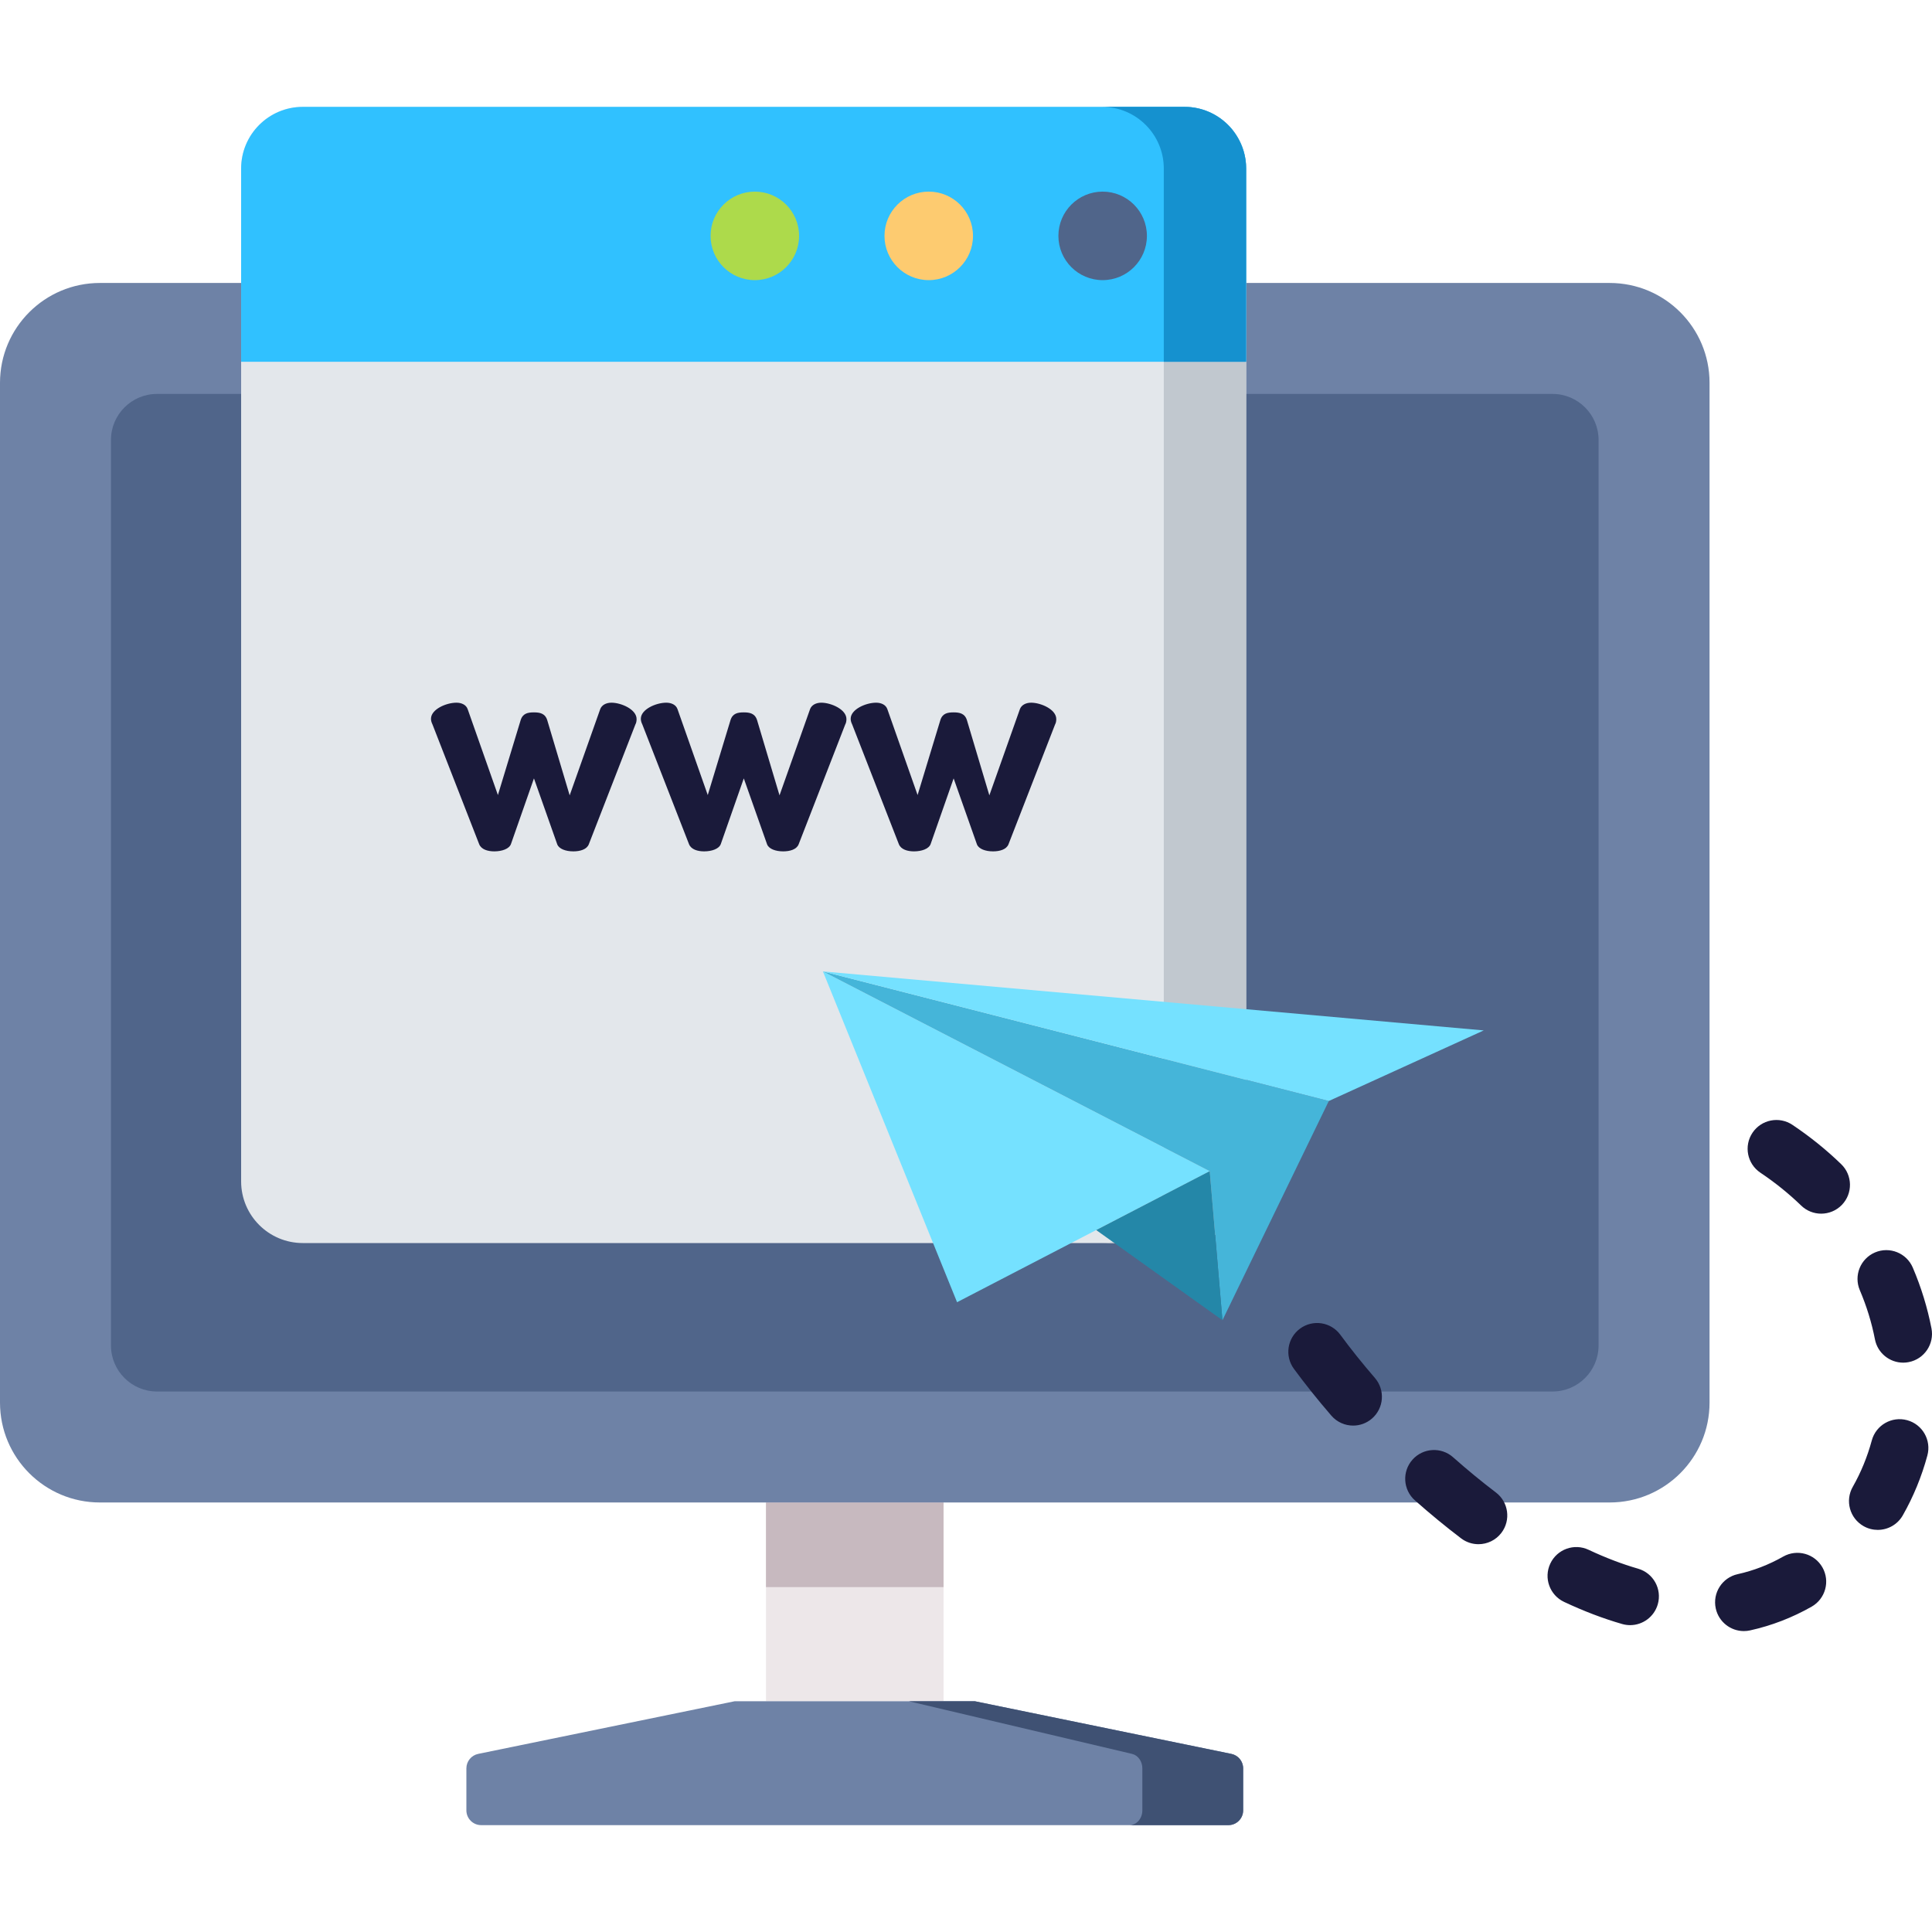 <?xml version="1.0"?>
<svg xmlns="http://www.w3.org/2000/svg" xmlns:xlink="http://www.w3.org/1999/xlink" version="1.1" id="Capa_1" x="0px" y="0px" viewBox="0 0 512 512" style="enable-background:new 0 0 512 512;" xml:space="preserve" width="512px" height="512px" class=""><g><g>
	<g>
		<rect x="202.997" y="398.171" style="fill:#EDE7E9;" width="47.053" height="52.67" data-original="#EDE7E9"/>
		<rect x="202.997" y="398.171" style="fill:#C7B9BF;" width="47.053" height="22.431" data-original="#C7B9BF"/>
		<path style="fill:#6E82A6;" d="M258.326,450.842h-63.605l-67.993,13.956c-1.824,0.374-3.133,1.979-3.133,3.841v11.121    c0,2.166,1.756,3.921,3.921,3.921h198.014c2.166,0,3.921-1.756,3.921-3.921v-11.121c0-1.862-1.309-3.467-3.133-3.841    L258.326,450.842z" data-original="#6E82A6" class=""/>
		<path style="fill:#3F5173;" d="M326.319,464.798l-67.993-13.956h-17.487l59.168,13.956c1.587,0.374,2.726,1.979,2.726,3.841    v11.121c0,2.166-1.528,3.921-3.412,3.921h26.21c2.166,0,3.921-1.756,3.921-3.921v-11.121    C329.452,466.777,328.143,465.172,326.319,464.798z" data-original="#3F5173"/>
	</g>
	<path style="fill:#6E82A6;" d="M0,101.456v270.248c0,14.617,11.85,26.467,26.467,26.467H426.58   c14.617,0,26.467-11.85,26.467-26.467V101.456c0-14.617-11.85-26.467-26.467-26.467H26.467C11.85,74.989,0,86.839,0,101.456z" data-original="#6E82A6" class=""/>
	<path style="fill:#50658A" d="M41.603,368.764c-6.724,0-12.195-5.471-12.195-12.195V116.591c0-6.725,5.471-12.195,12.195-12.195   h369.842c6.724,0,12.195,5.471,12.195,12.195v239.977c0,6.725-5.471,12.195-12.195,12.195H41.603z" data-original="#FF5579" class="active-path" data-old_color="#50658a"/>
	<path style="fill:#E3E7EB;" d="M63.901,44.666v268.408c0,9.028,7.319,16.347,16.347,16.347h233.648   c9.028,0,16.347-7.319,16.347-16.347V44.666c0-9.028-7.319-16.347-16.347-16.347H80.248C71.22,28.319,63.901,35.638,63.901,44.666z   " data-original="#E3E7EB"/>
	<path style="fill:#C1C8CF;" d="M313.896,28.319h-21.824c9.028,0,16.347,7.319,16.347,16.347v268.408   c0,9.028-7.319,16.347-16.347,16.347h21.824c9.028,0,16.347-7.319,16.347-16.347V44.666   C330.243,35.638,322.924,28.319,313.896,28.319z" data-original="#C1C8CF"/>
	<path style="fill:#30C1FF;" d="M313.896,28.319H80.248c-9.028,0-16.347,7.319-16.347,16.347v51.201h266.342V44.666   C330.243,35.638,322.924,28.319,313.896,28.319z" data-original="#30C1FF"/>
	<path style="fill:#1591CF;" d="M326.459,34.212c-2.999-3.6-7.512-5.893-12.564-5.893h-21.823   c9.027,0.001,16.345,7.319,16.345,16.347v51.201h21.825V44.666c0-3.186-0.926-6.149-2.502-8.663   c-0.284-0.453-0.588-0.89-0.913-1.311C326.704,34.533,326.588,34.367,326.459,34.212z" data-original="#1591CF"/>
	<circle style="fill:#50658A" cx="292.214" cy="62.51" r="11.728" data-original="#FF5579" class="active-path" data-old_color="#50658a"/>
	<circle style="fill:#FDCB70;" cx="246.126" cy="62.51" r="11.728" data-original="#FDCB70"/>
	<circle style="fill:#ADDA4B;" cx="200.037" cy="62.51" r="11.728" data-original="#ADDA4B"/>
	<g>
		<g>
			<path style="fill:#1A1A3A;" d="M156.027,223.775c-0.562,1.364-2.327,1.846-4.093,1.846c-2.006,0-3.771-0.642-4.253-1.846     l-6.179-17.494l-6.099,17.414c-0.481,1.284-2.408,1.926-4.414,1.926c-1.685,0-3.45-0.481-4.012-1.926l-12.358-31.697     c-0.321-0.642-0.401-1.124-0.401-1.525c0-2.487,4.013-4.253,6.741-4.253c1.364,0,2.567,0.562,2.969,1.685l8.024,22.79     l6.019-19.821c0.562-1.846,1.926-2.086,3.531-2.086c1.524,0,2.969,0.241,3.53,2.086l5.938,19.901l8.104-22.87     c0.401-1.043,1.525-1.685,2.97-1.685c2.567,0,6.66,1.766,6.66,4.333c0,0.481-0.08,1.043-0.321,1.444L156.027,223.775z" data-original="#1A1A3A"/>
			<path style="fill:#1A1A3A;" d="M211.638,223.775c-0.562,1.364-2.327,1.846-4.093,1.846c-2.006,0-3.771-0.642-4.253-1.846     l-6.179-17.494l-6.099,17.414c-0.481,1.284-2.408,1.926-4.414,1.926c-1.685,0-3.45-0.481-4.012-1.926l-12.358-31.697     c-0.321-0.642-0.401-1.124-0.401-1.525c0-2.487,4.013-4.253,6.741-4.253c1.364,0,2.567,0.562,2.969,1.685l8.024,22.79     l6.019-19.821c0.562-1.846,1.926-2.086,3.531-2.086c1.524,0,2.969,0.241,3.53,2.086l5.938,19.901l8.104-22.87     c0.401-1.043,1.525-1.685,2.97-1.685c2.567,0,6.66,1.766,6.66,4.333c0,0.481-0.08,1.043-0.321,1.444L211.638,223.775z" data-original="#1A1A3A"/>
			<path style="fill:#1A1A3A;" d="M267.248,223.775c-0.562,1.364-2.327,1.846-4.093,1.846c-2.006,0-3.771-0.642-4.253-1.846     l-6.179-17.494l-6.099,17.414c-0.481,1.284-2.408,1.926-4.414,1.926c-1.685,0-3.45-0.481-4.012-1.926l-12.358-31.697     c-0.321-0.642-0.401-1.124-0.401-1.525c0-2.487,4.013-4.253,6.741-4.253c1.364,0,2.567,0.562,2.969,1.685l8.024,22.79     l6.019-19.821c0.562-1.846,1.926-2.086,3.531-2.086c1.524,0,2.969,0.241,3.53,2.086l5.938,19.901l8.104-22.87     c0.401-1.043,1.525-1.685,2.97-1.685c2.567,0,6.66,1.766,6.66,4.333c0,0.481-0.08,1.043-0.321,1.444L267.248,223.775z" data-original="#1A1A3A"/>
		</g>
	</g>
	<g>
		<polygon style="fill:#75E1FF;" points="218.081,257.437 320.59,310.367 253.631,345.099   " data-original="#75E1FF"/>
		<polygon style="fill:#45B5D9;" points="320.59,310.367 323.959,349.874 352.147,291.777 218.081,257.437   " data-original="#45B5D9"/>
		<polygon style="fill:#2487A8" points="323.959,349.874 290.503,325.974 320.59,310.367   " data-original="#2487A8" class=""/>
		<polygon style="fill:#75E1FF;" points="218.081,257.437 393.21,273.071 352.147,291.777   " data-original="#75E1FF"/>
	</g>
	<path style="fill:#1A1A3A;" d="M462.141,432.252c-3.503,0-6.659-2.426-7.445-5.988c-0.907-4.115,1.692-8.187,5.807-9.095   c4.192-0.925,8.248-2.491,12.056-4.655c3.665-2.08,8.323-0.8,10.405,2.863c2.082,3.664,0.8,8.322-2.863,10.405   c-5.137,2.92-10.624,5.035-16.308,6.29C463.238,432.194,462.686,432.252,462.141,432.252z M431.999,430.679   c-0.699,0-1.41-0.097-2.115-0.3c-5.009-1.442-10.184-3.413-15.383-5.858c-3.813-1.794-5.451-6.339-3.657-10.153   c1.794-3.814,6.338-5.452,10.153-3.657c4.467,2.101,8.878,3.784,13.11,5.003c4.05,1.166,6.388,5.395,5.221,9.444   C438.364,428.503,435.313,430.679,431.999,430.679z M391.809,409.228c-1.608,0-3.229-0.506-4.609-1.554   c-4.082-3.1-8.199-6.486-12.236-10.065c-3.154-2.795-3.445-7.618-0.649-10.772c2.794-3.153,7.618-3.444,10.771-0.648   c3.751,3.324,7.567,6.464,11.343,9.331c3.356,2.549,4.011,7.335,1.462,10.692C396.392,408.188,394.113,409.228,391.809,409.228z    M497.624,405.437c-1.28,0-2.576-0.322-3.768-1.001c-3.662-2.085-4.942-6.744-2.856-10.406c2.169-3.811,3.866-7.948,5.044-12.298   c1.102-4.068,5.292-6.471,9.36-5.37c4.068,1.102,6.472,5.293,5.37,9.36c-1.515,5.592-3.706,10.927-6.513,15.858   C502.856,404.051,500.278,405.437,497.624,405.437z M358.595,377.796c-2.142,0-4.271-0.897-5.781-2.646   c-3.614-4.189-6.949-8.358-9.913-12.39c-2.495-3.396-1.766-8.172,1.63-10.667c3.397-2.496,8.172-1.765,10.668,1.63   c2.728,3.714,5.814,7.569,9.17,11.458c2.753,3.191,2.397,8.009-0.793,10.762C362.135,377.186,360.36,377.796,358.595,377.796z    M504.36,361.118c-3.581,0-6.775-2.532-7.482-6.178c-0.859-4.427-2.207-8.806-4.004-13.016c-1.655-3.876,0.146-8.359,4.021-10.014   c3.881-1.656,8.361,0.147,10.014,4.021c2.221,5.2,3.886,10.617,4.95,16.1c0.804,4.137-1.899,8.142-6.036,8.944   C505.331,361.072,504.842,361.118,504.36,361.118z M482.63,321.634c-1.913,0-3.827-0.714-5.31-2.151   c-3.263-3.162-6.896-6.091-10.798-8.705c-3.501-2.345-4.438-7.085-2.093-10.586c2.346-3.501,7.086-4.439,10.586-2.093   c4.659,3.121,9.009,6.628,12.926,10.425c3.026,2.932,3.102,7.763,0.169,10.79C486.614,320.858,484.623,321.634,482.63,321.634z" data-original="#1A1A3A"/>
</g></g> </svg>

